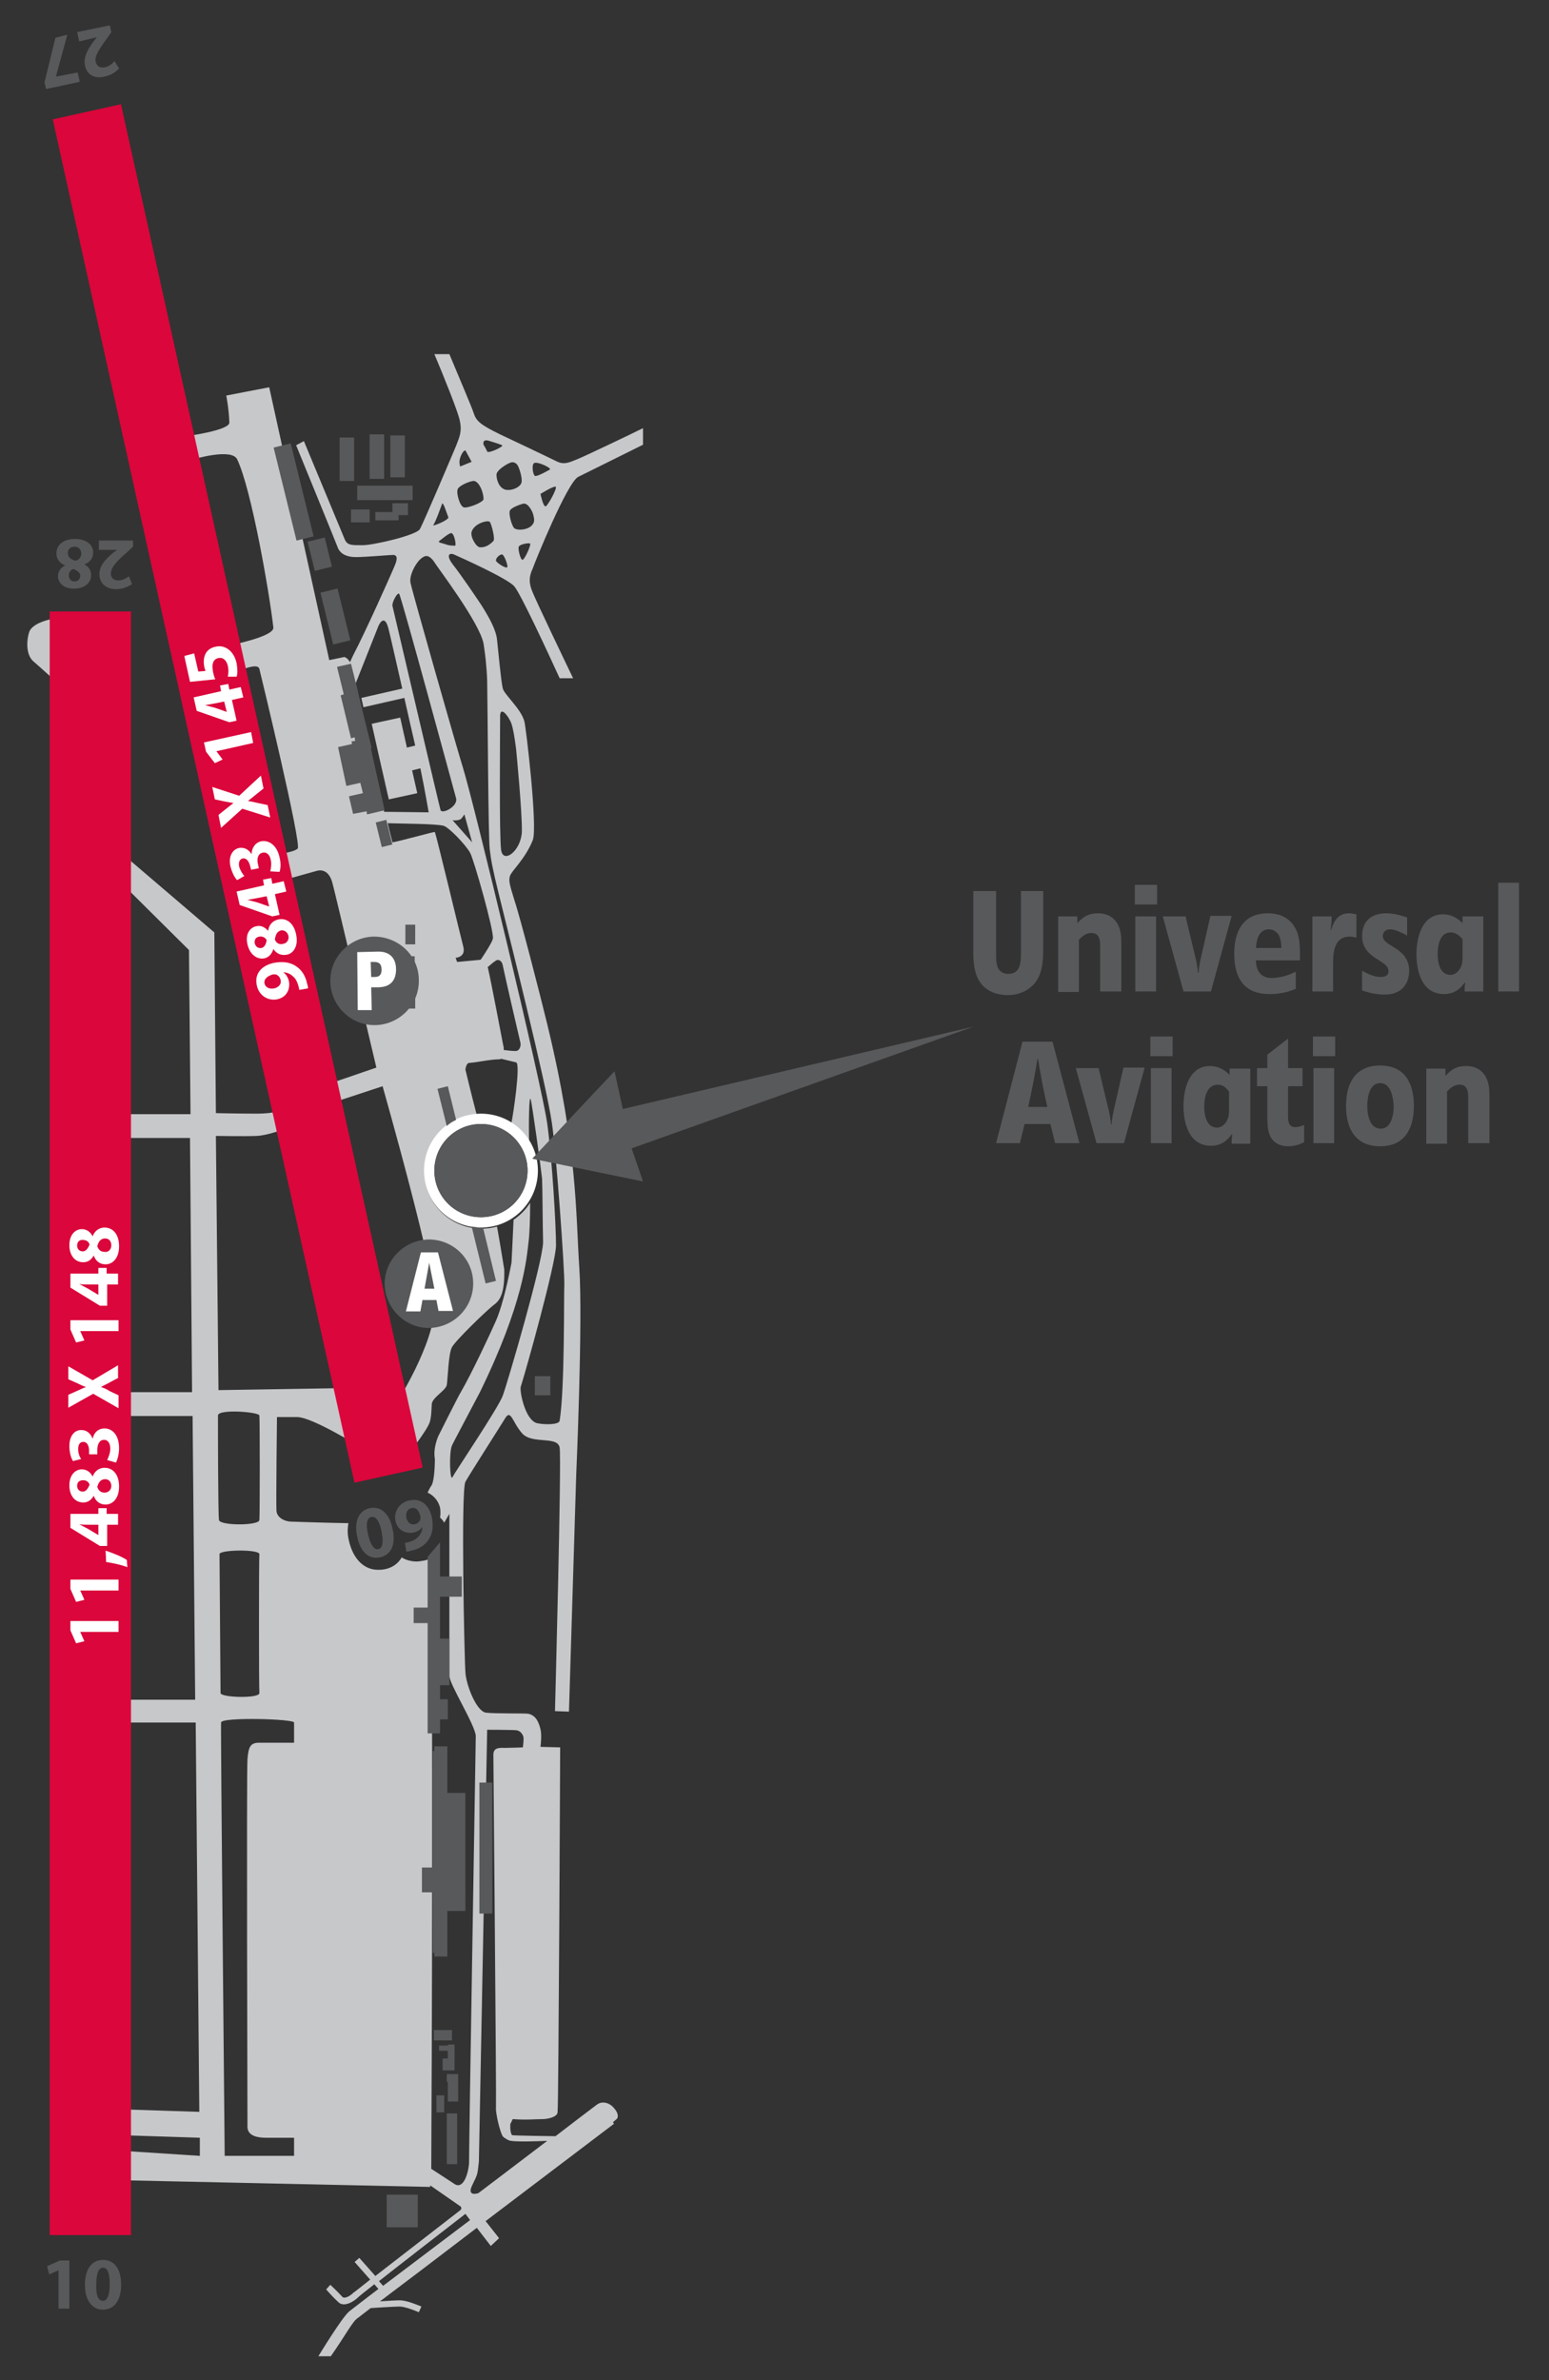 <?xml version="1.0" encoding="utf-8"?>
<!-- Generator: Adobe Illustrator 24.1.0, SVG Export Plug-In . SVG Version: 6.00 Build 0)  -->
<svg version="1.2" baseProfile="tiny" xmlns="http://www.w3.org/2000/svg" xmlns:xlink="http://www.w3.org/1999/xlink" x="0px"
	 y="0px" viewBox="0 0 299.2 459.7" xml:space="preserve">
<rect x="0" y="0" width="299.2" height="459.7" fill="#333333" stroke="none"/>
<g id="Layer_2">
	<path fill="#C7C8CA" d="M11.3,132.1l-0.4-12.7c0,0-4.7,0.6-5.3,2.8c-0.6,2.1-0.4,4.4,0.8,5.5C7.7,128.8,11.3,132.1,11.3,132.1z"/>
	<path fill="#C7C8CA" d="M111.7,92.1c1.6-0.8,9.1-4.5,12.5-6.2v-3.2c-2.2,1.1-11.2,5.4-12.7,6c-1.7,0.7-2.6,1.1-4,0.4
		c-1.4-0.7-9.6-4.6-10.9-5.2c-3.9-1.9-4.6-2.6-5.1-4.1c-0.3-1-3-7.3-4.7-11.4h-2.9c1.7,4,4.6,11.2,4.9,12.8c0.5,2.2-0.1,3.3-0.7,4.9
		c-0.8,1.9-6.3,14.9-7,16.1c-0.7,1.2-9,3.1-11,3.1c-2,0-3,0.1-3.5-1.1c-0.5-1.2-7.9-19-7.9-19l-1.5,0.8c0,0,8.1,19.8,8.1,19.9
		c0.5,1.1,1.7,1.7,3.4,1.7c1.9,0,6.5-0.4,6.9-0.4c0.9-0.1,1.5,0.2,0.5,2.4c-0.9,2.1-5.4,12.2-7.9,17l-0.6,1.3c-0.5-0.9-1.1-1-1.1-1
		l-2.9,0.6L52,74.8l-8.3,1.6c0,0,0.5,2.4,0.6,5.2c0.1,1.5-8,2.6-8,2.6l1.1,4.5c0,0,7.3-2.2,8.4,0c2.8,5.8,6.3,26.2,7,32.5
		c0.2,1.8-8.7,3.5-8.7,3.5l1,5.4c0,0,4.6-2.4,5-0.9c0.4,1.6,8.2,33.9,7.4,34.7c-0.8,0.8-4.7,1.2-4.7,1.2l0.9,5.2
		c0,0,6.4-1.8,7.5-2.1c1.1-0.3,2.4,0.1,3,2.3c0.6,2.2,8.5,35.7,8.5,35.7l-9.9,3.4l1.1,3.5l10-3.3c0,0,10.7,37.6,10.1,42.4
		c-0.2,7.5-7.3,18.6-7.3,18.6l1.7,10.7c0,0,4.1-5.2,4.6-6.8c0.3-1,0.3-1.6,0.4-3.5c0.1-1.3,2.7-2.6,2.9-3.7c0.2-1.1,0.3-6,1-7.3
		c0.7-1.3,6.6-7,8-8.1c1.3-0.9,2.2-2.3,2.1-6.9c-0.2-1.1-0.7-4.5-1.4-8.3c-1,0.3-2,0.4-3,0.4c-6.1,0-11-4.9-11-11
		c0-5.8,4.5-10.5,10.1-10.9c-1-3.8-2.2-8.8-2.2-8.8s0.1-1.2,0.7-1.3c1.6-0.1,4.1-0.7,5.9-0.7c0,0,0.1,0,0.3-0.1
		c0.9,0.2,2,0.5,2.9,0.7c0.9,0.3-0.6,10.3-0.9,11.6c0,0.1,0,0.1-0.1,0.2c1.4,0.9,2.6,2,3.5,3.5c-0.1-3.8,0-9,0.3-8.2
		c0.3,1,2,13.4,2.2,15.3c0.1,2,0.1,8.5,0.2,12.3c0,3.7-6.9,27.3-7.8,29.7c-0.9,2.4-9.2,14.7-9.7,15.7c-0.5,1-0.7-4.8-0.1-6.1
		c0.3-0.7,4-7.6,5.4-10.3c8.4-17.2,9-25.7,9.4-29.1c0.2-1.5,0.3-4.5,0.3-7.5c-0.8,1.3-1.9,2.4-3.2,3.3c-0.2,4.5-0.4,8.3-0.4,8.3
		c-1.1,5.7-2.2,9.4-3,11.2c-1.1,2.5-4.7,10.2-6.8,13.8c-0.4,0.6-4.3,8.4-4.3,8.4s-1.1,2.3-0.7,4.5c0,0.1,0,4.2-0.7,5.2
		c-0.1,0.1-0.4,0.6-0.7,1.3c1.3,0.6,2.1,1.7,2.4,2.9c0.1,0.7,0.1,1.3,0,1.9c0.3,0.3,0.6,0.6,0.8,1l1-1.7c0,0,0,29.6,0,31.3
		c0,1.6,5,9.5,5.1,11.6c0,1.1-1.3,77.7-1.3,82.4c-0.1,2-1.1,5.5-3,4l-4.3-2.8c0.1-18,0.4-95.2-0.1-117.9c-0.4,0.2-0.8,0.3-1.2,0.4
		c-0.6,0.1-1.1,0.2-1.5,0.2c-1.1,0-2-0.3-2.6-0.6c-0.1-0.1-0.2-0.1-0.3-0.2c-0.7,1.2-1.8,2-3.3,2.3l-0.1,0c-0.4,0.1-0.8,0.1-1.2,0.1
		c-2.7,0-4.8-2.1-5.6-5.6c-0.3-1.2-0.3-2.3-0.1-3.4c-5.6-0.1-10.6-0.3-11-0.3c-1.2,0-2.8-0.7-2.9-2.1c-0.1-1.4,0.1-18.1,0.1-18.1
		s1,0,3.9,0c2.9,0,12.2,5.8,12.2,5.8L67,268.1l-24.8,0.4l-0.5-49.1c0,0,5.7,0.1,7.9,0c2.2-0.1,5.5-1.4,5.5-1.4l-0.9-3.5
		c0,0-1.4,0.6-4.6,0.6c-3.2,0-7.9-0.1-7.9-0.1l-0.3-34.9l-18.6-15.9l-0.6,5.1l14.3,14.2l0.3,31.7H24.8v4.6h11.9l0.4,49.1H24.4v4.6
		h12.8l0.5,54.8H24.1v4.4h13.7l0.7,75.2l-15.3-0.5v5l15.4,0.5l0,3.5l-15.4-1v5.7l59.9,1.3c0,0,0-0.1,0-0.3l5.9,4.1
		c0,0,0.3,0.4-0.1,0.7c-0.4,0.3-12.5,9.7-16.4,12.7l-3.1-3.5l-0.9,0.8l3,3.4c-1.9,1.5-3,2.4-3.2,2.5c-0.7,0.7-1.8,1.3-2.2,0.8
		c-0.9-1-2.3-2.3-2.3-2.3l-0.8,0.9c0,0,1.3,1.5,2.4,2.5c1.1,1,3-0.2,3.8-1c0.2-0.2,1.3-1.1,3.1-2.5l0.8,0.9c0,0-4.2,3.2-5.6,4.3
		c-1.4,1.1-6,8.7-6,8.7h2.4c2.8-4,4.2-6.7,5.1-7.3c0.9-0.7,2.6-2,2.6-2s4.6-0.3,5.6-0.3c1,0,3,0.8,3.7,1.1l0.5-1.1
		c-0.3-0.1-2.7-1.2-4.2-1.2c-0.7,0-2.4,0.1-3.8,0.2c4.4-3.3,11.5-8.7,18.7-14.2l2.7,3.5l1.6-1.5l-2.6-3.3
		c12.4-9.4,24.8-18.8,24.8-18.8l-0.2-0.3l0.7-0.6c0.6-0.6-0.1-1.7-0.4-2c-0.6-0.8-1.4-1.2-2.2-1.2c-0.4,0-0.8,0.1-1.2,0.4
		c-1.2,0.9-4.5,3.4-8,6.1c0,0-8.3-0.1-8.4-0.2c-0.3-0.4-0.4-1.3-0.3-2.3c0.2,0,0.3-0.8,0.5-0.8c2.4,0.2,4.4,0,5.8,0
		c0.6,0,2.7-0.3,2.8-1.3c0.2-1,0.5-70.5,0.5-70.5l-3.8-0.1c0,0,0.3-2.2,0-3.4c-0.3-1.2-0.8-2.7-2.4-3c-0.7-0.1-6.5,0-8.1-0.2
		c-1.9-0.2-3.9-5.5-4-7.8c-0.2-2.3-0.9-35.2,0-36.8c0.9-1.6,6.6-10.5,7.7-12.3c1.1-1.8,1.4,0.9,3.3,3c2,2.1,6.8,0.4,7.2,2.7
		c0.4,2.3-0.9,50.9-0.9,50.9l2.7,0.1l1.4-45.7c0,0,1.3-29.6,0.6-40c-0.7-10.4-0.3-22.8-6.2-47.1c-1.3-5.4-5.3-20.9-6.3-23.8
		c-0.9-3-1.2-3.8-0.9-4.8c0.3-1,2.9-3.2,4.4-6.9c1-2.4-1.3-21.8-1.6-22.9c-0.6-2.5-4-5.3-4.2-6.5c-0.3-1.2-0.9-7.5-1.1-9.4
		c-0.2-1.9-1.6-4.3-2.5-5.8c-0.9-1.5-4.7-7-5.9-8.5c-1.5-1.9-0.9-2.5,0.1-2.1c0.9,0.4,10.1,4.5,11.6,6.1c1.2,1.3,6.7,13.2,8.8,17.8
		h2.6c-1.3-2.7-7.3-15.2-7.9-16.8c-0.7-1.7-0.6-2.9,0.1-4.4C103.3,108.6,109.6,93.1,111.7,92.1z M42.1,273.4c0-1.3,7.9-0.7,8,0
		c0.1,1.1,0.1,19.1,0,20.2c-0.1,1.1-7.6,1.1-7.8,0C42.1,292.3,42.1,274.5,42.1,273.4z M42.4,300.2c-0.1-0.9,7.8-1,7.7,0
		c-0.1,1-0.1,25.7,0,26.8c0.1,1.1-7.5,0.9-7.5,0C42.6,326.1,42.4,301.1,42.4,300.2z M56.8,336.6c0,0-4.5,0-6.7,0
		c-1.7,0-2.1,0.7-2.3,3.2c-0.2,2.1,0,69.5,0,71c0,1.8,2.1,2.1,3.5,2.1c2.4,0,5.5,0,5.5,0v3.5H43.4c0,0-0.8-82.6-0.7-83.7
		c0-1.1,14.1-0.7,14.1,0C56.8,333.4,56.8,336.6,56.8,336.6z M74,441.5l-0.8-0.9c3.8-3,10-7.8,16.7-13l0.9,1.2L74,441.5z M94.1,334.1
		c0,0,5,0,5.7,0.1c0.7,0.1,1.2,0.8,1.3,1.3c0.1,0.5-0.1,2-0.1,2s-2.5,0.1-3.4,0.1c-0.9,0-2.3-0.2-2.3,1.3c0,1.6,0.6,66.7,0.5,68.2
		c-0.1,1,0.8,4.8,1.3,5.5c0.2,0.3,1.2,0.9,1.6,0.9c1.1,0.2,4.9,0.1,7,0c-6.3,4.8-13.3,10.1-13.3,10.1s-2.3,0.8-1.2-1.5
		c1.1-2.3,1-1.9,1.3-4.6L94.1,334.1z M83.7,101.4c0.5-0.7,1.5-3.6,1.7-4.1c0.2-0.5,1,2.2,1.2,2.6C86.8,100.4,83.4,101.8,83.7,101.4z
		 M77.1,114.7c0.4,0.4,10.8,38.8,11,39.5c0.4,1.5-2.6,3.1-3,2.3c-0.1-0.2-9.1-38.7-9.3-39.5C75.7,116.3,76.8,114.3,77.1,114.7z
		 M89,158.2c0.2-0.1,0.7-0.9,0.7-0.9l1.5,5.4l-3.8-4.3C87.5,158.5,88.6,158.5,89,158.2z M68.7,132l4.4-11.1c0,0,1.1-2.6,1.9,0.4
		c0.4,1.5,1.5,6.5,2.7,11.7l-7.9,1.8l0.4,1.8l7.9-1.8c0.8,3.6,1.6,7,2.1,9.2l-1.6,0.4l-1.3-5.8l-5.5,1.2l1.3,5.8l1,4.4l1,4.4
		l5.5-1.2l-1-4.4l1.6-0.4c0.8,3.8,1.6,8.5,1.6,8.5l-8.6-0.1C72.7,149.3,69.9,137.1,68.7,132z M92.6,185.4l-4.3,0.4l-0.3-0.8
		c0,0,2-0.1,1.5-2.1c-0.4-1.5-5.1-21.1-5.5-22.2c-0.1-0.1-6.9,1.8-8.2,2c0-0.1-0.4-1.5-0.9-3.7c3,0.1,9.3,0.1,10.8,0.5
		c1,0.3,4.2,3.6,5.1,5.2c0.7,1.2,4.7,15.3,4.4,16.6c-0.1,0.6-1.3,2.5-2.3,4C92.8,185.4,92.6,185.4,92.6,185.4z M99.6,203
		c-0.7,0-1.6-0.1-2.3-0.2c0-0.3,0-0.6-0.1-0.9c-0.4-2.1-2.4-12.6-2.9-14.7c0-0.2-0.1-0.3-0.1-0.4c0.5-0.4,1-0.9,1.5-1.2
		c0.6-0.5,1.3,0.1,1.4,0.8c0.7,3.3,2.6,11.5,3.4,14.9C100.7,201.9,100.4,203,99.6,203z M98.8,139.8c0.5,1.5,0.9,5,0.9,5
		s1.2,12.3,1.1,15.9c-0.2,3.7-3.6,6.2-4,3.5c-0.4-2.7-0.2-23-0.2-25.6C96.5,136,98.3,138.4,98.8,139.8z M93.4,124.3
		c0.3,1.9,0.6,4.3,0.7,7.2c0.1,4.9,0.2,30.2,0.5,32.6c0.3,2.4,0.6,3.9,1.7,8.4c1.8,7.3,9.2,36.7,10.3,44.4
		c0.8,5.1,2.5,28.6,2.4,31.3c-0.1,1.7,0.1,20.2-0.9,26.2c-0.1,0.8-2.8,0.8-4.3,0.5c-2.4-0.5-3.5-6.4-3.2-7.1
		c1-3.1,6.7-23.5,6.8-27.2c0-3.7-0.7-16.3-1.7-23.6c-1.1-7.7-14.1-61.7-16.3-68.8c-0.9-2.8-9.6-33.3-10.1-35.6
		c-0.3-1.4,0.9-3.7,1.9-4.6c0.7-0.6,1.4-1.1,2.5,0.3C84.5,109.6,92.6,120.2,93.4,124.3z M87.9,105.4c-0.9,0-1.4-0.1-1.9-0.3
		c-0.9-0.3-1.7-0.3-0.9-0.8c0.8-0.6,1.2-1,1.9-1.3C87.7,102.6,88.2,105.4,87.9,105.4z M107.3,94c0.5,0.1-1.5,3.7-1.9,3.8
		c-0.5,0.1-1-2.4-1-2.4S106.8,93.9,107.3,94z M103.3,89.4c0.7-0.2,3.3,1,2.9,1.3c0,0-2.6,1.5-2.9,1.2
		C102.9,91.6,102.6,89.5,103.3,89.4z M94.3,85.1c0.7,0.2,2.3,0.7,2.7,0.9c0.4,0.2-2.7,1.7-2.9,1.2c-0.2-0.5-0.7-1.3-0.7-1.3
		S93.1,84.8,94.3,85.1z M89,88.1c0.5-1.2,0.9-1.1,0.9-1.1l1.2,2.2l-2.2,0.9C88.9,90.1,88.5,89.3,89,88.1z M89.6,98
		c-0.8-0.2-1.5-2.8-1.2-3.5c0.3-0.8,2.7-1.7,3.2-1.6c1,0.2,1.8,2.2,1.8,3.5C93.4,97,90.4,98.2,89.6,98z M95.3,104.5
		c-0.4,0.4-1.3,1.3-2.6,1.2c-0.7,0-1.9-2-1.6-3c0.5-1.6,3.1-2.3,3.5-1.9C94.9,101.1,95.7,104.1,95.3,104.5z M98,109.5
		c-0.1,0.5-2.1-0.8-2.2-1.2c-0.1-0.5,0.8-1.3,1.2-1.2C97.4,107.2,98.1,109.1,98,109.5z M97.7,94.6c-1.3-0.3-1.8-1.9-1.8-2.9
		c0-0.9,2-2.1,2.6-2.3c0.6-0.3,1.2,0,1.5,0.5c0.3,0.5,1,2.6,0.7,3.4C100.4,94.1,99,94.8,97.7,94.6z M98.5,98.6
		c0.3-0.6,2.1-1.2,2.5-1.3c1-0.3,1.9,1.6,2,2.1c0.1,0.6,0.5,1.4-0.4,2.2c-0.9,0.8-2.7,0.9-3.3,0.4C98.8,101.4,98.2,99.2,98.5,98.6z
		 M101,108.1c-0.4,0.3-1-2-0.8-2.5c0.2-0.5,2-0.8,2.2-0.6C102.6,105.3,101.4,107.9,101,108.1z"/>
</g>
<g id="Layer_3">
	<rect x="9.6" y="118.1" fill="#DB063B" width="15.7" height="313.6"/>
	
		<rect x="39.2" y="18.4" transform="matrix(0.976 -0.216 0.216 0.976 -32.041 13.561)" fill="#DB063B" width="13.5" height="269.8"/>
	<g>
		<path fill="#FFFFFF" d="M15.5,315.2L15.5,315.2l0.8,1.8l-1.6,0.4l-1.1-2.5v-1.8h9.3v2.1H15.5z"/>
		<path fill="#FFFFFF" d="M15.5,307.2L15.5,307.2l0.8,1.8l-1.6,0.4l-1.1-2.5v-1.8h9.3v2.1H15.5z"/>
		<path fill="#FFFFFF" d="M24.6,302.7c-1.3-0.5-2.8-0.8-4.1-1l-0.1-2.2c1.5,0.5,3,1.1,4.1,1.8L24.6,302.7z"/>
		<path fill="#FFFFFF" d="M22.9,294.5h-2.2v4.1h-1.4l-5.7-3.5v-2.7H19v-1.1h1.6v1.1h2.2V294.5z M19,294.5H17c-0.6,0-1.1,0-1.7-0.1v0
			c0.6,0.3,1.1,0.6,1.7,0.9l2,1.2l0,0V294.5z"/>
		<path fill="#FFFFFF" d="M13.4,286.9c0-2.2,1.3-3.1,2.4-3.1c0.8,0,1.6,0.4,2.1,1.4h0c0.3-0.9,1.1-1.7,2.3-1.7
			c1.7,0,2.8,1.4,2.8,3.6c0,2.4-1.3,3.5-2.6,3.5c-1.1,0-1.9-0.6-2.3-1.7h0c-0.5,0.9-1.2,1.3-2,1.3C14.4,290.2,13.4,288.8,13.4,286.9
			L13.4,286.9z M21.5,287c0-0.8-0.5-1.3-1.2-1.3c-0.8,0-1.3,0.6-1.5,1.5c0.2,0.7,0.7,1.1,1.4,1.1C20.9,288.3,21.5,287.8,21.5,287
			L21.5,287z M14.9,287c0,0.7,0.5,1.1,1.1,1.1c0.6,0,1-0.6,1.3-1.3c-0.1-0.5-0.6-0.9-1.2-0.9C15.4,285.9,14.9,286.2,14.9,287
			L14.9,287z"/>
		<path fill="#FFFFFF" d="M20.7,282c0.2-0.4,0.6-1.3,0.6-2.2c0-1.1-0.5-1.7-1.2-1.7c-0.9,0-1.3,0.9-1.3,1.9v0.9h-1.6v-0.8
			c0-0.7-0.3-1.6-1.1-1.6c-0.6,0-1,0.4-1,1.4c0,0.8,0.3,1.6,0.6,1.9l-1.6,0.4c-0.4-0.6-0.7-1.7-0.7-2.9c0-2,1-3.1,2.3-3.1
			c1,0,1.8,0.6,2.2,1.7h0c0.2-1.1,1-2,2.3-2c1.6,0,2.8,1.4,2.8,3.8c0,1.2-0.3,2.2-0.6,2.8L20.7,282z"/>
		<path fill="#FFFFFF" d="M22.9,266.1l-1.7,0.9c-0.7,0.4-1.2,0.6-1.7,0.9v0c0.6,0.2,1.1,0.4,1.7,0.8l1.7,0.8v2.5l-4.9-2.8l-4.8,2.7
			v-2.5l1.8-0.8c0.6-0.3,1.1-0.5,1.6-0.7v0c-0.6-0.2-1-0.4-1.6-0.7l-1.8-0.8v-2.5l4.7,2.7l4.9-2.9V266.1z"/>
		<path fill="#FFFFFF" d="M15.5,257.1L15.5,257.1l0.8,1.8l-1.6,0.4l-1.1-2.5V255h9.3v2.1H15.5z"/>
		<path fill="#FFFFFF" d="M22.9,248.1h-2.2v4.1h-1.4l-5.7-3.5V246H19v-1.1h1.6v1.1h2.2V248.1z M19,248.1H17c-0.6,0-1.1,0-1.7-0.1v0
			c0.6,0.3,1.1,0.6,1.7,0.9l2,1.2l0,0V248.1z"/>
		<path fill="#FFFFFF" d="M13.4,240.5c0-2.2,1.3-3.1,2.4-3.1c0.8,0,1.6,0.4,2.1,1.4h0c0.3-0.9,1.1-1.7,2.3-1.7
			c1.7,0,2.8,1.4,2.8,3.6c0,2.4-1.3,3.5-2.6,3.5c-1.1,0-1.9-0.6-2.3-1.7h0c-0.5,0.9-1.2,1.3-2,1.3C14.4,243.8,13.4,242.4,13.4,240.5
			L13.4,240.5z M21.5,240.5c0-0.8-0.5-1.3-1.2-1.3c-0.8,0-1.3,0.6-1.5,1.5c0.2,0.7,0.7,1.1,1.4,1.1
			C20.9,241.9,21.5,241.4,21.5,240.5L21.5,240.5z M14.9,240.6c0,0.7,0.5,1.1,1.1,1.1c0.6,0,1-0.6,1.3-1.3c-0.1-0.5-0.6-0.9-1.2-0.9
			C15.4,239.4,14.9,239.8,14.9,240.6L14.9,240.6z"/>
	</g>
	<g>
		<path fill="#FFFFFF" d="M57.8,191.2c0-0.3-0.1-0.5-0.2-0.9c-0.2-0.7-0.5-1.3-1-1.7c-0.5-0.5-1.2-0.8-1.9-0.8l0,0
			c0.5,0.3,0.9,0.9,1.1,1.7c0.3,1.5-0.4,3.1-2.2,3.5c-1.8,0.4-3.6-0.7-4-2.7c-0.5-2.3,1-3.8,3.2-4.3c1.9-0.4,3.4-0.1,4.5,0.7
			c1,0.7,1.7,1.8,2,3.2c0.1,0.3,0.2,0.7,0.2,1L57.8,191.2z M51.1,190c0.2,0.7,0.9,1.1,1.9,0.9c0.8-0.2,1.4-0.8,1.2-1.6
			c-0.1-0.6-0.5-0.9-0.9-1.1c-0.2,0-0.3,0-0.6,0C51.7,188.5,50.9,189.1,51.1,190L51.1,190z"/>
		<path fill="#FFFFFF" d="M47.8,182.4c-0.5-2.1,0.6-3.3,1.7-3.5c0.8-0.2,1.6,0.1,2.3,0.9l0,0c0.1-1,0.7-1.9,1.9-2.2
			c1.7-0.4,3.1,0.8,3.5,2.9c0.5,2.3-0.6,3.7-1.8,3.9c-1.1,0.2-2-0.2-2.6-1.1l0,0c-0.3,1-0.9,1.6-1.7,1.8
			C49.5,185.4,48.2,184.2,47.8,182.4L47.8,182.4z M49.2,182.2c0.2,0.7,0.7,1,1.3,0.9c0.6-0.1,0.9-0.8,1-1.5
			c-0.2-0.5-0.8-0.8-1.4-0.7C49.5,181,49.1,181.4,49.2,182.2L49.2,182.2z M55.7,180.7c-0.2-0.7-0.8-1.1-1.4-1
			c-0.8,0.2-1.1,0.9-1.2,1.8c0.3,0.7,0.9,1,1.6,0.8C55.4,182.2,55.9,181.5,55.7,180.7L55.7,180.7z"/>
		<path fill="#FFFFFF" d="M55.3,172.2l-2.2,0.5l0.9,4l-1.4,0.3l-6.3-2.2l-0.6-2.6L51,171l-0.2-1.1l1.6-0.3l0.2,1.1l2.2-0.5
			L55.3,172.2z M51.5,173.1l-2,0.4c-0.5,0.1-1.1,0.2-1.7,0.3l0,0c0.7,0.2,1.2,0.3,1.9,0.5l2.3,0.8l0,0L51.5,173.1z"/>
		<path fill="#FFFFFF" d="M52.2,168.3c0.1-0.4,0.3-1.4,0.1-2.2c-0.2-1.1-0.9-1.6-1.6-1.4c-0.9,0.2-1.1,1.2-0.9,2.1l0.2,0.9l-1.5,0.3
			l-0.2-0.8c-0.2-0.7-0.6-1.5-1.4-1.4c-0.5,0.1-0.9,0.6-0.7,1.6c0.2,0.7,0.7,1.5,1,1.8l-1.4,0.8c-0.5-0.5-1-1.5-1.3-2.7
			c-0.4-1.9,0.4-3.2,1.6-3.5c1-0.2,1.9,0.2,2.5,1.2l0,0c0-1.1,0.6-2.2,1.8-2.5c1.6-0.3,3.1,0.8,3.6,3.1c0.3,1.2,0.2,2.2,0,2.8
			L52.2,168.3z"/>
		<path fill="#FFFFFF" d="M50.9,152.3l-1.5,1.2c-0.6,0.5-1,0.8-1.5,1.2l0,0c0.6,0.1,1.1,0.2,1.9,0.4l1.9,0.4l0.5,2.4l-5.4-1.7
			l-4.1,3.7l-0.5-2.5l1.5-1.2c0.5-0.4,0.9-0.7,1.4-1.1l0,0c-0.7-0.1-1.1-0.2-1.7-0.3l-1.9-0.4l-0.5-2.4l5.2,1.7l4.2-3.9L50.9,152.3z
			"/>
		<path fill="#FFFFFF" d="M41.8,145.1L41.8,145.1l1.2,1.6l-1.5,0.7l-1.7-2.2l-0.4-1.8l9.1-2l0.4,2.1L41.8,145.1z"/>
		<path fill="#FFFFFF" d="M47,134.7l-2.2,0.5l0.9,4l-1.4,0.3l-6.3-2.2l-0.6-2.6l5.3-1.2l-0.2-1.1l1.6-0.3l0.2,1.1l2.2-0.5L47,134.7z
			 M43.3,135.5l-2,0.4c-0.5,0.1-1.1,0.2-1.7,0.3l0,0c0.7,0.2,1.2,0.3,1.9,0.5l2.3,0.8l0,0L43.3,135.5z"/>
		<path fill="#FFFFFF" d="M37.5,126.2l0.8,3.5l1.4-0.1c-0.1-0.2-0.1-0.4-0.2-0.6c-0.2-0.9-0.2-1.8,0.1-2.5c0.3-0.8,1-1.4,2.1-1.6
			c1.7-0.4,3.5,0.8,4,3.2c0.2,1.1,0.2,2.1,0,2.6l-1.7,0c0.1-0.4,0.2-1.3,0-2.1c-0.2-0.9-0.8-1.7-1.8-1.5c-1,0.2-1.4,1.1-1,2.9
			c0.1,0.5,0.2,0.8,0.4,1.2l-4.9,0.5l-1.1-5L37.5,126.2z"/>
	</g>
</g>
<g id="Layer_1">
	<rect x="-151.5" y="-72.1" fill="none" width="521.1" height="579.8"/>
	<path fill="#FFFFFF" d="M92.9,237.1c-6.1,0-11-4.9-11-11c0-6.1,4.9-11,11-11c6.1,0,11,4.9,11,11C103.9,232.2,99,237.1,92.9,237.1z
		 M92.9,217.1c-5,0-9,4-9,9c0,5,4,9,9,9c5,0,9-4,9-9C101.9,221.2,97.9,217.1,92.9,217.1z"/>
	<rect x="476.6" y="331.2" fill="#C7C8CA" width="88.5" height="103"/>
	<rect x="476.6" y="234.7" fill="#58595B" width="88.5" height="103"/>
	<rect x="476.6" y="135.7" fill="#DB063B" width="88.5" height="103"/>
</g>
<g id="Layer_4">
	<polygon fill="#58595B" points="102.8,223.8 124.2,228.2 122,221.8 188,198.3 120.3,214.2 118.7,206.9 	"/>
	<g>
		<path fill="#58595B" d="M201.5,183.5c0,2.3-0.2,4.8-1.8,6.6c-1.3,1.4-3.1,2.1-5,2.1c-2.3,0-4.4-0.8-5.6-2.8
			c-1-1.7-1.1-3.8-1.1-5.7v-11.6h4.4v11.8c0,1.8-0.1,4.2,2.4,4.2c2.4,0,2.4-2.4,2.4-4.2v-11.8h4.3V183.5z"/>
		<path fill="#58595B" d="M216.5,191.5h-4v-8.7c0-1.2-0.1-2.6-1.7-2.6c-1,0-1.7,0.6-2.4,1.3v10.1h-4V177h3.7v1.3
			c1.2-1.3,2.2-1.9,4-1.9c2.1,0,3.6,1.1,4.2,3.1c0.3,1,0.3,2.2,0.3,3.3V191.5z"/>
		<path fill="#58595B" d="M219.2,174.7v-3.8h4.3v3.8H219.2z M219.3,191.5V177h4v14.5H219.3z"/>
		<path fill="#58595B" d="M233.9,191.5h-5.3l-4-14.5h4.4l1.8,7.5c0.3,1.1,0.5,2.3,0.6,3.4h0.1c0.1-1.2,0.3-2.3,0.6-3.5l1.7-7.5h4.1
			L233.9,191.5z"/>
		<path fill="#58595B" d="M251.3,185.5h-8.7c0,1.9,0.9,3.4,3,3.4c1.7,0,3.1-0.5,4.7-1.2v3.3c-1.7,0.7-3.2,1-5.1,1
			c-5,0-6.8-3.2-6.8-7.8c0-4.3,1.7-7.8,6.5-7.8c2.6,0,4.6,1.1,5.6,3.5c0.6,1.5,0.6,3.3,0.6,4.9V185.5z M247.1,180.8
			c-0.4-0.8-1.1-1.3-2-1.3c-2,0-2.4,2.1-2.5,3.6h4.9C247.5,182.3,247.4,181.5,247.1,180.8z"/>
		<path fill="#58595B" d="M260.7,180.9c-2.8,0-3.2,2.7-3.2,4.9v5.7h-4V177h3.7v0.8c0,0.6-0.1,1.2-0.2,1.8l0.1,0
			c0.6-1.8,1.4-3.2,3.5-3.2c0.4,0,0.9,0.1,1.4,0.2v4.5C261.6,181,261.2,180.9,260.7,180.9z"/>
		<path fill="#58595B" d="M267.5,192.1c-1.5,0-3-0.3-4.4-0.8v-3.8c1.1,0.6,2.3,1.2,3.6,1.2c0.7,0,1.5-0.2,1.5-1.1
			c0-2.3-5.1-2.3-5.1-6.8c0-2.9,1.8-4.4,4.7-4.4c1.4,0,2.8,0.4,4,0.8v3.5c-1-0.5-2.2-1.2-3.3-1.2c-0.8,0-1.4,0.5-1.4,1.3
			c0,2.1,5.1,2.1,5.1,6.8C272.1,190.6,270.2,192.1,267.5,192.1z"/>
		<path fill="#58595B" d="M282.9,191.5v-0.6c0-0.4,0.1-0.7,0.1-1.1l-0.1,0c-1,1.4-2.2,2.2-4,2.2c-4.2,0-5.3-4.3-5.3-7.7
			c0-3.3,1.1-7.7,5.1-7.7c1.5,0,2.7,0.6,3.8,1.7V177h4v14.5H282.9z M280.2,180.1c-2.1,0-2.5,2.5-2.5,4.2c0,1.6,0.4,4,2.5,4
			c0.9,0,1.7-0.8,2-1.6c0.3-0.6,0.3-1.5,0.3-2.2v-3.1C281.9,180.7,281.2,180.1,280.2,180.1z"/>
		<path fill="#58595B" d="M289.4,191.5v-21h4v21H289.4z"/>
		<path fill="#58595B" d="M203.8,220.8l-0.9-3.7h-5l-0.9,3.7h-4.6l5.1-19.6h5.8l5.2,19.6H203.8z M200.5,204.5h-0.1
			c-0.5,3.1-1.1,6.2-1.8,9.3h3.7C201.6,210.8,201,207.7,200.5,204.5z"/>
		<path fill="#58595B" d="M217.1,220.8h-5.3l-4-14.5h4.4l1.8,7.5c0.3,1.1,0.5,2.3,0.6,3.4h0.1c0.1-1.2,0.3-2.3,0.6-3.5l1.7-7.5h4.1
			L217.1,220.8z"/>
		<path fill="#58595B" d="M222.2,204v-3.8h4.3v3.8H222.2z M222.3,220.8v-14.5h4v14.5H222.3z"/>
		<path fill="#58595B" d="M237.9,220.8v-0.6c0-0.3,0.1-0.7,0.1-1.1l-0.1,0c-1,1.4-2.2,2.2-4,2.2c-4.2,0-5.3-4.3-5.3-7.7
			c0-3.3,1.1-7.7,5.1-7.7c1.5,0,2.7,0.6,3.8,1.7v-1.2h4v14.5H237.9z M235.2,209.5c-2.1,0-2.6,2.5-2.6,4.2c0,1.6,0.4,4.1,2.5,4.1
			c0.9,0,1.7-0.8,2-1.6c0.3-0.6,0.3-1.5,0.3-2.2v-3.1C236.9,210.1,236.2,209.5,235.2,209.5z"/>
		<path fill="#58595B" d="M248.8,221.4c-1.6,0-3-0.7-3.6-2.3c-0.4-1-0.4-2.7-0.4-3.8v-5.5h-2v-3.5h2v-2.6l4-3.1v5.7h2.8v3.5h-2.8
			v5.8c0,1,0.1,2.1,1.4,2.1c0.6,0,1.1-0.2,1.7-0.4v3.3C251,221.1,249.9,221.4,248.8,221.4z"/>
		<path fill="#58595B" d="M253.6,204v-3.8h4.3v3.8H253.6z M253.7,220.8v-14.5h4v14.5H253.7z"/>
		<path fill="#58595B" d="M266.6,221.4c-4.8,0-6.6-3.4-6.6-7.8c0-4.4,1.8-7.8,6.6-7.8c4.8,0,6.5,3.5,6.5,7.8
			C273.1,217.9,271.4,221.4,266.6,221.4z M266.6,209.2c-2.1,0-2.5,2.8-2.5,4.4c0,1.6,0.4,4.4,2.6,4.4c2.1,0,2.5-2.8,2.5-4.4
			C269.1,212,268.7,209.2,266.6,209.2z"/>
		<path fill="#58595B" d="M287.6,220.8h-4v-8.7c0-1.2-0.1-2.6-1.7-2.6c-1,0-1.7,0.6-2.4,1.3v10.1h-4v-14.5h3.7v1.4
			c1.2-1.3,2.2-1.9,4-1.9c2.1,0,3.6,1.1,4.2,3.1c0.3,1,0.3,2.2,0.3,3.3V220.8z"/>
	</g>
	<g>
		<path fill="#58595B" d="M25.7,104.3v1.3l-1.2,1.1c-2.1,1.8-3,2.9-3.1,4c0,0.8,0.4,1.4,1.5,1.4c0.8,0,1.5-0.4,2-0.8l0.6,1.5
			c-0.7,0.5-1.8,1-3,1c-2.1,0-3.3-1.2-3.3-2.9c0-1.6,1.1-2.8,2.5-4l0.9-0.7v0h-3.5v-1.8H25.7z"/>
		<path fill="#58595B" d="M14.3,113.7c-2.2,0-3.1-1.3-3.1-2.4c0-0.8,0.4-1.6,1.4-2.1v0c-0.9-0.3-1.7-1.1-1.7-2.3
			c0-1.7,1.4-2.8,3.6-2.8c2.4,0,3.5,1.3,3.5,2.6c0,1.1-0.6,1.9-1.7,2.3v0c0.9,0.5,1.3,1.2,1.3,2.1C17.6,112.7,16.2,113.7,14.3,113.7
			L14.3,113.7z M14.4,112.3c0.7,0,1.1-0.5,1.1-1.1c0-0.6-0.6-1-1.3-1.3c-0.5,0.1-0.9,0.6-0.9,1.2C13.3,111.7,13.6,112.3,14.4,112.3
			L14.4,112.3z M14.4,105.6c-0.8,0-1.3,0.5-1.3,1.2c0,0.8,0.6,1.3,1.5,1.5c0.7-0.2,1.1-0.7,1.1-1.4
			C15.7,106.2,15.2,105.6,14.4,105.6L14.4,105.6z"/>
	</g>
	<g>
		<path fill="#58595B" d="M21.2,4.9l0.3,1.3l-0.9,1.3c-1.6,2.2-2.4,3.5-2.1,4.5c0.2,0.7,0.7,1.2,1.8,1c0.8-0.2,1.4-0.7,1.8-1.2
			l0.9,1.4c-0.6,0.7-1.5,1.3-2.8,1.6c-2.1,0.5-3.5-0.5-3.8-2.2c-0.3-1.5,0.5-3,1.6-4.5l0.7-0.9l0,0l-3.4,0.8l-0.4-1.8L21.2,4.9z"/>
		<path fill="#58595B" d="M8.9,17.2l-0.3-1.3l2.1-8.6L13,6.7l-2.2,8.1l0,0L15,14l0.4,1.8L8.9,17.2z"/>
	</g>
	<g>
		<path fill="#58595B" d="M11.3,438.5L11.3,438.5l-1.8,0.8l-0.4-1.6l2.5-1.1h1.8v9.3h-2.1V438.5z"/>
		<path fill="#58595B" d="M19.9,446.1c-2.4,0-3.5-2.2-3.5-4.8c0-2.7,1.1-4.8,3.5-4.8c2.5,0,3.5,2.2,3.5,4.8
			C23.4,444.1,22.2,446.1,19.9,446.1L19.9,446.1z M19.9,444.4c0.8,0,1.3-1.1,1.3-3.2c0-2.1-0.4-3.2-1.3-3.2c-0.8,0-1.3,1-1.3,3.2
			C18.5,443.4,19,444.4,19.9,444.4L19.9,444.4z"/>
	</g>
	<g>
		<path fill="#58595B" d="M73.4,300.8c-2.4,0.5-3.9-1.4-4.4-4c-0.6-2.6,0.1-5,2.4-5.5c2.4-0.5,3.9,1.4,4.4,3.9
			C76.5,298.1,75.7,300.3,73.4,300.8L73.4,300.8z M73.1,299.2c0.8-0.2,1-1.3,0.6-3.4c-0.4-2-1.1-3-2-2.8c-0.8,0.2-1.1,1.3-0.6,3.4
			C71.6,298.5,72.3,299.4,73.1,299.2L73.1,299.2z"/>
		<path fill="#58595B" d="M78.2,298c0.3,0,0.5-0.1,0.9-0.2c0.7-0.2,1.3-0.5,1.7-1c0.5-0.5,0.8-1.2,0.8-1.9l0,0
			c-0.3,0.5-0.9,0.9-1.7,1.1c-1.5,0.3-3.1-0.4-3.5-2.2c-0.4-1.8,0.7-3.6,2.7-4c2.3-0.5,3.8,1,4.3,3.2c0.4,1.9,0.1,3.4-0.7,4.5
			c-0.7,1-1.8,1.7-3.2,2c-0.3,0.1-0.7,0.2-1,0.2L78.2,298z M79.4,291.3c-0.7,0.2-1.1,0.9-0.9,1.9c0.2,0.8,0.8,1.4,1.6,1.2
			c0.6-0.1,0.9-0.5,1.1-0.9c0-0.2,0-0.3,0-0.6C81,291.9,80.4,291,79.4,291.3L79.4,291.3z"/>
	</g>
	<g>
		<rect x="92.6" y="344.3" fill="#58595B" width="2.5" height="25.3"/>
		<polygon fill="#58595B" points="86.4,337.3 83.9,337.3 83.9,338.2 83.6,338.2 83.6,360.7 81.5,360.7 81.5,365.5 83.6,365.5 
			83.6,377.2 83.9,377.2 83.9,377.9 86.4,377.9 86.4,369.1 89.9,369.1 89.9,346.3 86.4,346.3 		"/>
		<polygon fill="#58595B" points="82.6,334.8 85,334.8 85,332.1 86.5,332.1 86.5,328.2 85,328.2 85,325.5 86.8,325.5 86.8,320.1 
			86.8,316.5 85.3,316.5 85,316.5 85,308.4 89.2,308.4 89.2,304.5 85,304.5 85,297.9 82.6,300.7 82.6,310.5 79.9,310.5 79.9,313.5 
			82.6,313.5 		"/>
		<rect x="103.3" y="265.8" fill="#58595B" width="3" height="3.7"/>
		<rect x="74.7" y="423.9" fill="#58595B" width="6" height="6.3"/>
		<rect x="86.3" y="408.2" fill="#58595B" width="2" height="9.8"/>
		<rect x="84.3" y="404.7" fill="#58595B" width="1.5" height="3.3"/>
		<polygon fill="#58595B" points="86.5,400.6 86.3,400.6 86.3,402.1 86.5,402.1 86.5,405.9 88.5,405.9 88.5,400.6 88.3,400.6 		"/>
		<polygon fill="#58595B" points="85.5,397.6 85.5,399.9 87.8,399.9 87.8,399.1 87.8,397.6 87.8,396.1 87.8,395.1 87.8,394.9 
			86.5,394.9 86.5,395.1 84.8,395.1 84.8,396.1 86.5,396.1 86.5,397.6 		"/>
		<rect x="83.8" y="392.1" fill="#58595B" width="3.5" height="2"/>
	</g>
	<g>
		<rect x="78" y="191" fill="#58595B" width="2.2" height="3.8"/>
		<rect x="78" y="184.7" fill="#58595B" width="2.1" height="4.1"/>
		<rect x="78.3" y="178.6" fill="#58595B" width="1.9" height="3.8"/>
		
			<rect x="73.2" y="158.5" transform="matrix(0.971 -0.239 0.239 0.971 -36.384 22.445)" fill="#58595B" width="2.1" height="4.9"/>
		
			<rect x="60.1" y="104.1" transform="matrix(0.971 -0.239 0.239 0.971 -23.814 17.912)" fill="#58595B" width="3.4" height="5.8"/>
		
			<rect x="63.1" y="113.9" transform="matrix(0.971 -0.239 0.239 0.971 -26.593 18.964)" fill="#58595B" width="3.4" height="10.3"/>
		
			<rect x="55" y="85.8" transform="matrix(0.971 -0.239 0.239 0.971 -21.058 16.28)" fill="#58595B" width="3.4" height="18.5"/>
		<rect x="65.6" y="84.5" fill="#58595B" width="2.8" height="8.4"/>
		<rect x="71.4" y="83.9" fill="#58595B" width="2.8" height="8.6"/>
		<rect x="75.4" y="84.1" fill="#58595B" width="2.8" height="8.1"/>
		<rect x="69" y="93.8" fill="#58595B" width="10.7" height="2.8"/>
		<rect x="67.8" y="98.4" fill="#58595B" width="3.6" height="2.5"/>
		<polygon fill="#58595B" points="78.8,99.5 78.8,97.2 75.8,97.2 75.8,98.9 72.5,98.9 72.5,100.5 77,100.5 77,99.5 		"/>
		<polygon fill="#58595B" points="71.6,144.5 71.8,144.5 69.1,133.6 69.1,133.4 69.1,133.4 67.8,128.2 65.1,128.8 66.4,134.1 
			65.8,134.3 67.8,142.6 68.5,142.4 68.6,143.1 67.9,143.2 68,143.7 65.3,144.3 66.9,151.8 69.6,151.2 70.1,153.2 67.4,153.8 
			68.2,157.2 70.8,156.7 70.9,157.3 74.3,156.5 		"/>
	</g>
	<path fill="#58595B" d="M88.1,216.3l-1.6-6.5l-2,0.5l1.8,7.2C86.9,216.9,87.5,216.6,88.1,216.3z"/>
	<path fill="#58595B" d="M92.9,237.1c-0.6,0-1.2-0.1-1.8-0.2l2.7,11l2-0.5l-2.5-10.3C93.1,237.1,93,237.1,92.9,237.1z"/>
	<path fill="#58595B" d="M91.4,247.9c0,4.7-3.8,8.5-8.5,8.6c-4.7,0-8.5-3.8-8.6-8.5c0-4.7,3.8-8.5,8.5-8.6
		C87.6,239.4,91.4,243.2,91.4,247.9z"/>
	<g>
		<path fill="#FFFFFF" d="M81.3,241.9l3.3,0l2.9,11.3l-2.8,0l-0.4-2.1l-2.7,0l-0.4,2.2l-2.8,0L81.3,241.9z M82.9,243.9L82.9,243.9
			l-0.9,5l1.9,0L82.9,243.9z"/>
	</g>
	<path fill="#58595B" d="M80.9,189.3c0.1,4.7-3.7,8.6-8.4,8.7c-4.7,0.1-8.6-3.7-8.7-8.4c-0.1-4.7,3.7-8.6,8.4-8.7
		C77,180.9,80.9,184.6,80.9,189.3z"/>
	<g>
		<path fill="#FFFFFF" d="M69,183.9l4.1-0.1c2.8,0,3.4,2,3.4,3.4c0,2-0.9,3.5-3.6,3.5l-1.2,0l0.1,4.4l-2.7,0L69,183.9z M71.7,188.7
			l0.7,0c1.1,0,1.3-0.7,1.3-1.4c0-0.9-0.3-1.5-1.4-1.5l-0.7,0L71.7,188.7z"/>
	</g>
	<polygon fill="#58595B" points="99.2,231.9 97.1,223.2 92.9,224.2 93.7,227.4 91.2,228.1 91.2,228.1 91.2,228.1 90.5,228.3 
		90,226.8 86.1,227.9 87,231.2 87.1,231.5 87.1,231.5 87.3,232.2 91.3,231.1 91.1,230.4 91.7,230.2 91.8,230.5 94.3,229.8 
		95.1,232.9 	"/>
	<path fill="#58595B" d="M92.9,217.1c5,0,9,4,9,9c0,5-4,9-9,9c-5,0-9-4-9-9C83.9,221.2,87.9,217.1,92.9,217.1z"/>
</g>
</svg>
